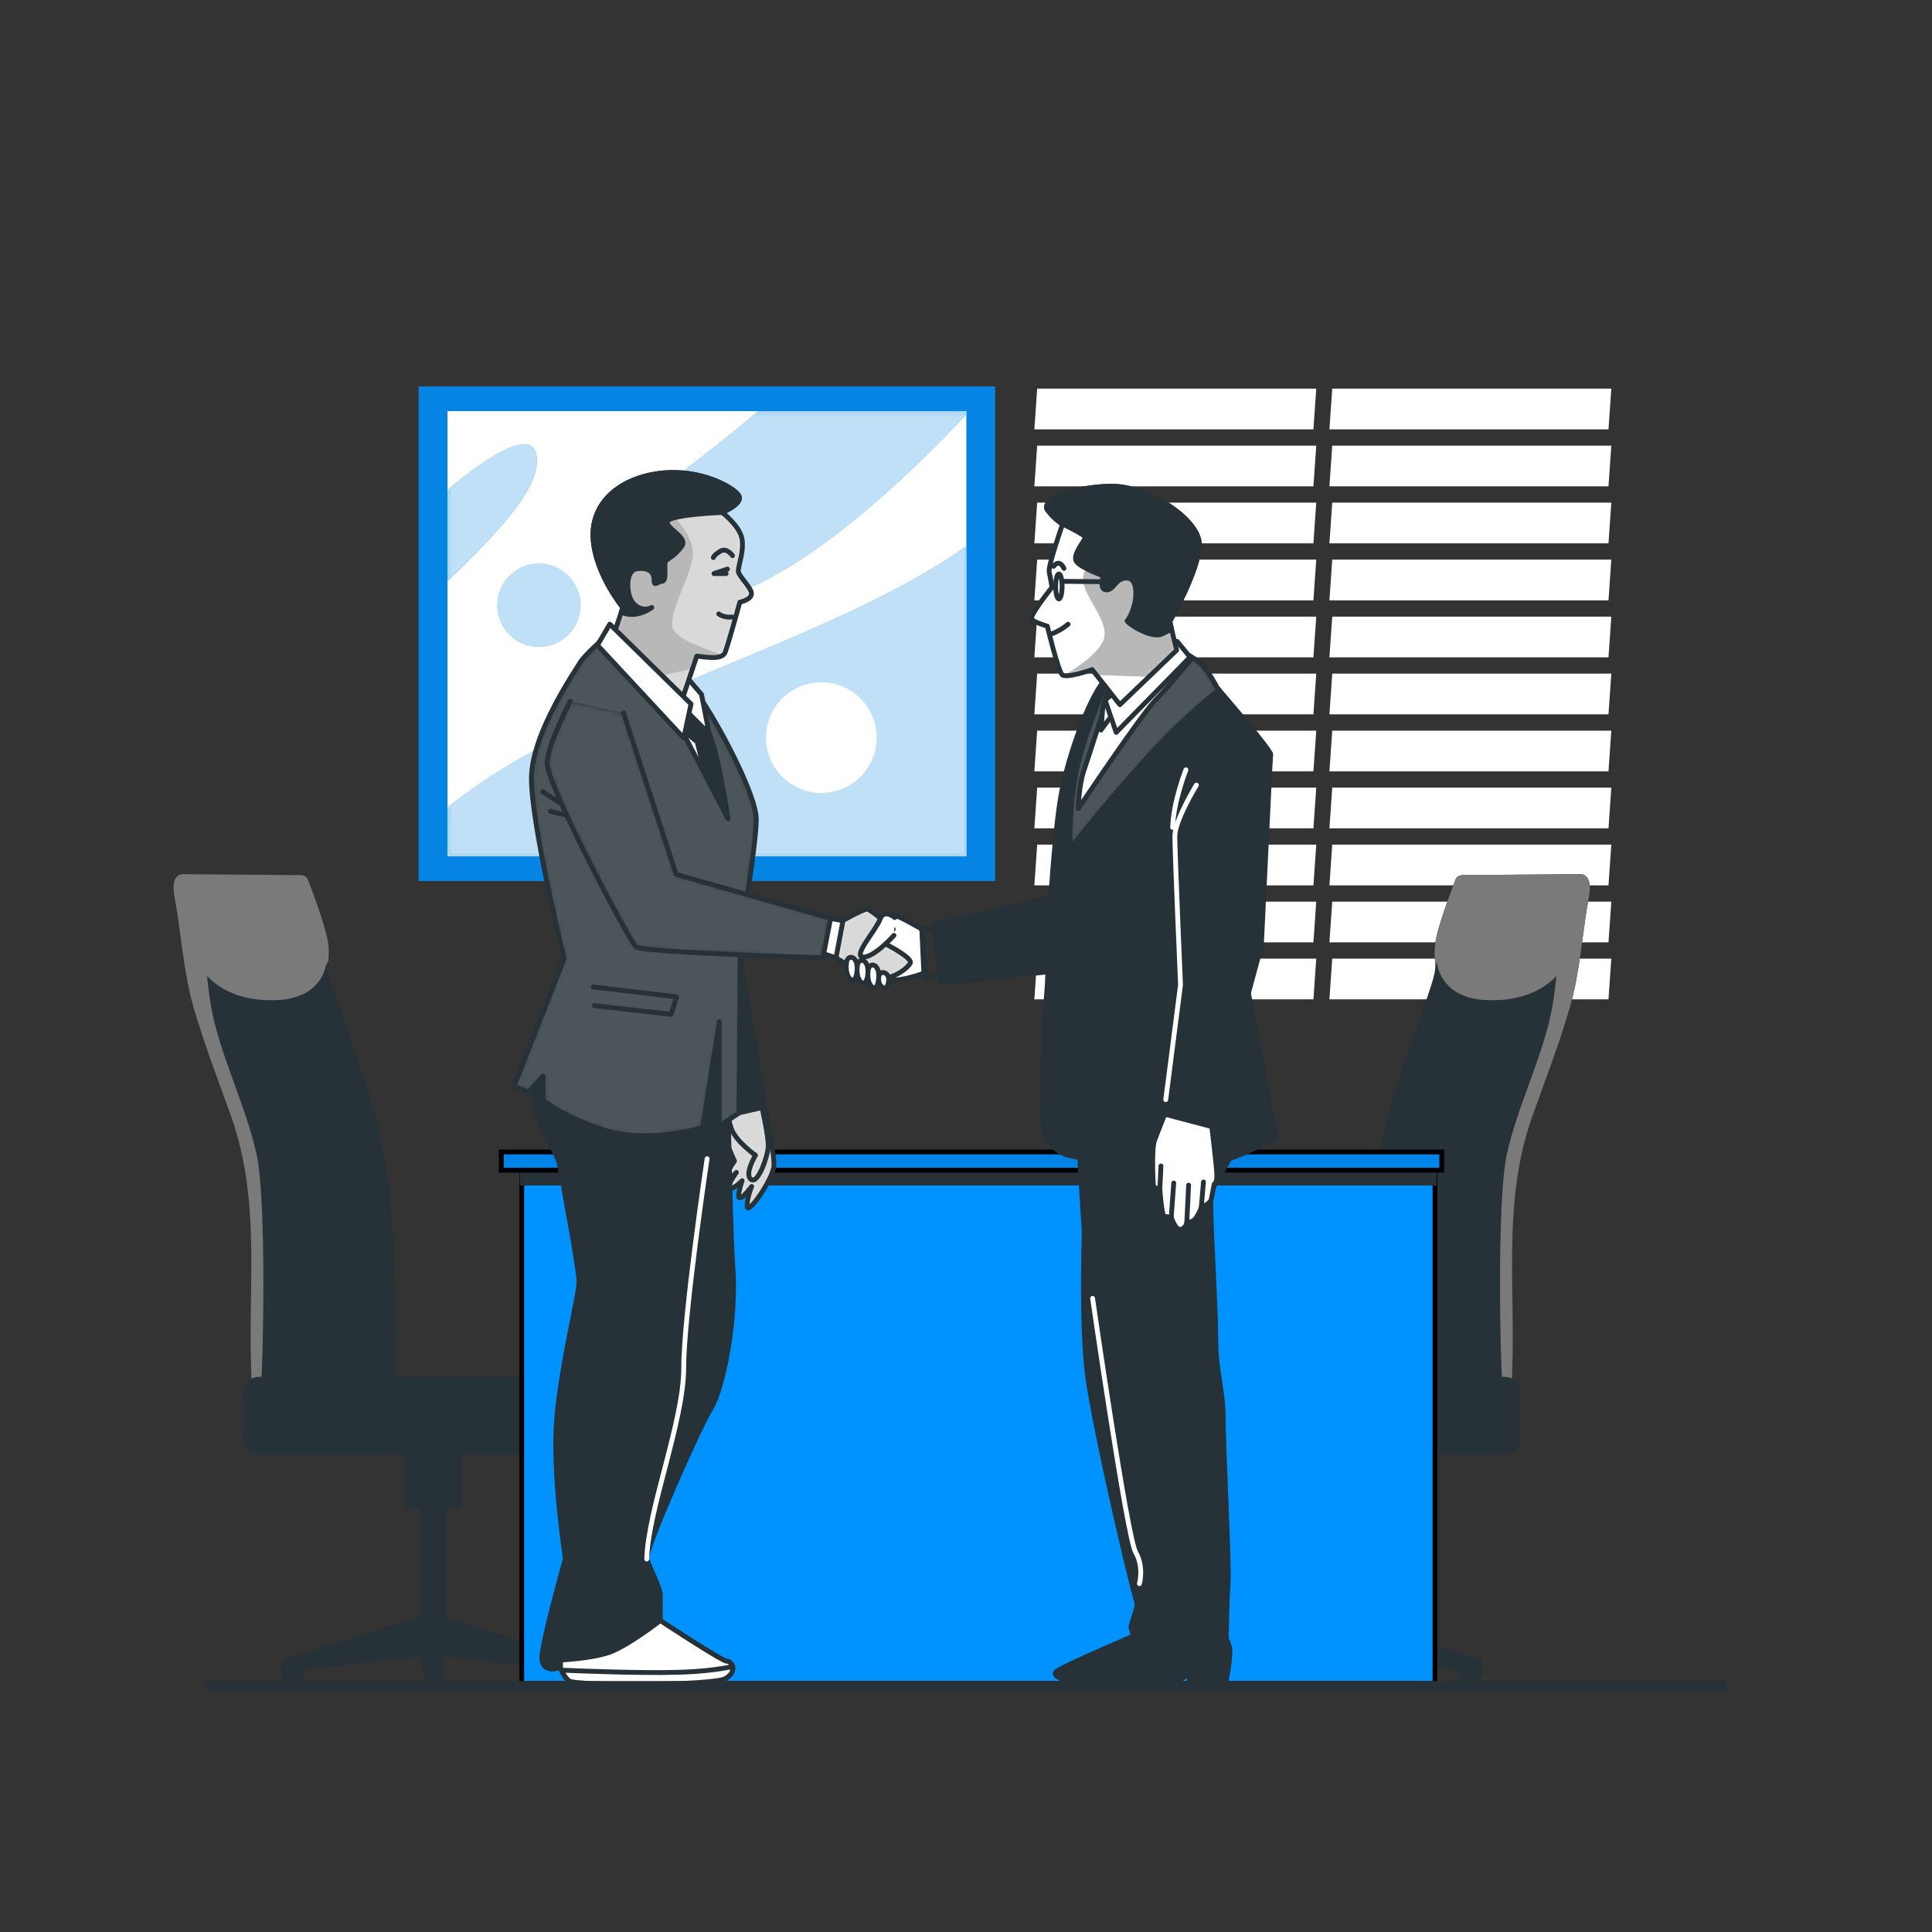<svg width="400" height="400" viewBox="0 0 400 400" fill="none" xmlns="http://www.w3.org/2000/svg">
<rect x="0" y="0" width="400" height="400" fill="#333333" stroke="none"/>
<path d="M271.93 88.891H214.152L214.737 80.461H272.515L271.93 88.891Z" fill="white"/>
<path d="M271.93 100.691H214.152L214.737 92.262H272.515L271.93 100.691Z" fill="white"/>
<path d="M271.93 112.494H214.152L214.737 104.064H272.515L271.93 112.494Z" fill="white"/>
<path d="M271.93 124.295H214.152L214.737 115.865H272.515L271.93 124.295Z" fill="white"/>
<path d="M271.93 136.098H214.152L214.737 127.668H272.515L271.93 136.098Z" fill="white"/>
<path d="M271.93 147.898H214.152L214.737 139.469H272.515L271.93 147.898Z" fill="white"/>
<path d="M271.93 159.701H214.152L214.737 151.271H272.515L271.93 159.701Z" fill="white"/>
<path d="M271.93 171.502H214.152L214.737 163.072H272.515L271.93 171.502Z" fill="white"/>
<path d="M271.93 183.303H214.152L214.737 174.873H272.515L271.93 183.303Z" fill="white"/>
<path d="M271.93 195.105H214.152L214.737 186.676H272.515L271.93 195.105Z" fill="white"/>
<path d="M271.93 206.906H214.152L214.737 198.477H272.515L271.93 206.906Z" fill="white"/>
<path d="M333.021 88.891H275.242L275.827 80.461H333.605L333.021 88.891Z" fill="white"/>
<path d="M333.021 100.691H275.242L275.827 92.262H333.605L333.021 100.691Z" fill="white"/>
<path d="M333.021 112.494H275.242L275.827 104.064H333.605L333.021 112.494Z" fill="white"/>
<path d="M333.021 124.295H275.242L275.827 115.865H333.605L333.021 124.295Z" fill="white"/>
<path d="M333.021 136.098H275.242L275.827 127.668H333.605L333.021 136.098Z" fill="white"/>
<path d="M333.021 147.898H275.242L275.827 139.469H333.605L333.021 147.898Z" fill="white"/>
<path d="M333.021 159.701H275.242L275.827 151.271H333.605L333.021 159.701Z" fill="white"/>
<path d="M333.021 171.502H275.242L275.827 163.072H333.605L333.021 171.502Z" fill="white"/>
<path d="M333.021 183.303H275.242L275.827 174.873H333.605L333.021 183.303Z" fill="white"/>
<path d="M333.021 195.105H275.242L275.827 186.676H333.605L333.021 195.105Z" fill="white"/>
<path d="M333.021 206.906H275.242L275.827 198.477H333.605L333.021 206.906Z" fill="white"/>
<path d="M206.044 79.998H86.672V182.413H206.044V79.998Z" fill="#0584E3"/>
<path d="M200.076 85.119H92.641V177.293H200.076V85.119Z" fill="white"/>
<mask id="mask0_3628_9173" style="mask-type:luminance" maskUnits="userSpaceOnUse" x="92" y="85" width="109" height="93">
<path d="M200.076 85.119H92.641V177.293H200.076V85.119Z" fill="white"/>
</mask>
<g mask="url(#mask0_3628_9173)">
<path d="M200.076 113.066C180.753 126.809 153.081 135.925 120.975 150.257C109.353 155.446 100.056 161.318 92.641 167.195V177.293H200.076V113.066Z" fill="#0584E3"/>
</g>
<mask id="mask1_3628_9173" style="mask-type:luminance" maskUnits="userSpaceOnUse" x="92" y="85" width="109" height="93">
<path d="M200.076 85.119H92.641V177.293H200.076V85.119Z" fill="white"/>
</mask>
<g mask="url(#mask1_3628_9173)">
<path d="M200.075 85.119H156.959C152.177 89.222 146.488 93.812 139.789 98.725C115.249 116.72 125.883 134.715 155.33 121.628C170.442 114.912 187.266 99.369 200.076 85.822L200.075 85.119Z" fill="#0584E3"/>
</g>
<mask id="mask2_3628_9173" style="mask-type:luminance" maskUnits="userSpaceOnUse" x="92" y="85" width="109" height="93">
<path d="M200.076 85.119H92.641V177.293H200.076V85.119Z" fill="white"/>
</mask>
<g mask="url(#mask2_3628_9173)">
<path d="M111.16 95.454C111.16 87.949 101.809 93.837 92.641 101.41V120.374C101.616 111.622 111.16 102.175 111.16 95.454Z" fill="#0584E3"/>
</g>
<mask id="mask3_3628_9173" style="mask-type:luminance" maskUnits="userSpaceOnUse" x="92" y="85" width="109" height="93">
<path d="M200.076 85.119H92.641V177.293H200.076V85.119Z" fill="white"/>
</mask>
<g mask="url(#mask3_3628_9173)">
<path d="M120.158 125.31C120.158 130.053 116.312 133.898 111.569 133.898C106.826 133.898 102.98 130.053 102.98 125.31C102.98 120.566 106.826 116.721 111.569 116.721C116.313 116.721 120.158 120.566 120.158 125.31Z" fill="#0584E3"/>
</g>
<mask id="mask4_3628_9173" style="mask-type:luminance" maskUnits="userSpaceOnUse" x="92" y="85" width="109" height="93">
<path d="M200.076 85.119H92.641V177.293H200.076V85.119Z" fill="white"/>
</mask>
<g mask="url(#mask4_3628_9173)">
<path opacity="0.75" d="M200.076 113.066C180.753 126.809 153.081 135.925 120.975 150.257C109.353 155.446 100.056 161.318 92.641 167.195V177.293H200.076V113.066Z" fill="white"/>
</g>
<mask id="mask5_3628_9173" style="mask-type:luminance" maskUnits="userSpaceOnUse" x="92" y="85" width="109" height="93">
<path d="M200.076 85.119H92.641V177.293H200.076V85.119Z" fill="white"/>
</mask>
<g mask="url(#mask5_3628_9173)">
<path opacity="0.75" d="M200.075 85.119H156.959C152.177 89.222 146.488 93.812 139.789 98.725C115.249 116.72 125.883 134.715 155.33 121.628C170.442 114.912 187.266 99.369 200.076 85.822L200.075 85.119Z" fill="white"/>
</g>
<mask id="mask6_3628_9173" style="mask-type:luminance" maskUnits="userSpaceOnUse" x="92" y="85" width="109" height="93">
<path d="M200.076 85.119H92.641V177.293H200.076V85.119Z" fill="white"/>
</mask>
<g mask="url(#mask6_3628_9173)">
<g opacity="0.75">
<path d="M111.16 95.454C111.16 87.949 101.809 93.837 92.641 101.41V120.374C101.616 111.622 111.16 102.175 111.16 95.454Z" fill="white"/>
</g>
</g>
<mask id="mask7_3628_9173" style="mask-type:luminance" maskUnits="userSpaceOnUse" x="92" y="85" width="109" height="93">
<path d="M200.076 85.119H92.641V177.293H200.076V85.119Z" fill="white"/>
</mask>
<g mask="url(#mask7_3628_9173)">
<path opacity="0.75" d="M120.158 125.31C120.158 130.053 116.312 133.898 111.569 133.898C106.826 133.898 102.98 130.053 102.98 125.31C102.98 120.566 106.826 116.721 111.569 116.721C116.313 116.721 120.158 120.566 120.158 125.31Z" fill="white"/>
</g>
<path d="M181.505 152.711C181.505 159.036 176.378 164.163 170.053 164.163C163.728 164.163 158.602 159.036 158.602 152.711C158.602 146.386 163.729 141.26 170.053 141.26C176.378 141.26 181.505 146.387 181.505 152.711Z" fill="white"/>
<path d="M326.826 180.988L303.279 181.182C303.279 181.182 301.722 180.988 301.333 182.155C301.333 182.155 297.247 192.469 297.051 196.166C296.857 199.864 297.83 199.28 296.273 204.145C294.716 209.01 290.24 220.491 287.71 229.833C284.31 242.387 283.423 255.712 283.208 268.67C283.174 270.75 281.931 288.642 285.167 288.642C287.854 288.642 312.628 291.926 312.927 287.15C314.116 268.114 310.679 249.513 317.291 230.999C319.859 223.81 322.803 216.215 324.982 208.694C327.169 201.141 327.542 193.355 328.967 185.658C329.939 180.404 326.826 180.988 326.826 180.988Z" fill="#263238"/>
<path d="M329.13 183.319C328.898 180.601 326.825 180.988 326.825 180.988L303.278 181.182C303.278 181.182 301.721 180.988 301.332 182.155C301.332 182.155 297.246 192.469 297.05 196.166C296.975 197.596 297.074 198.384 297.134 199.096L297.634 199.863C297.634 199.863 298.413 206.674 307.754 207.063C317.094 207.453 322.349 203.171 324.295 199.084C326.242 194.998 327.019 188.381 328.577 184.489C328.732 184.1 328.925 183.709 329.13 183.319Z" fill="#7A7A7A"/>
<path d="M323.674 190.92C322.095 196.605 323.042 198.184 321.463 207.976C319.883 217.767 314.199 228.82 311.987 238.928C309.777 249.034 310.724 284.724 311.04 286.303C311.16 286.904 311.189 287.872 311.178 288.84C312.238 288.444 312.88 287.896 312.927 287.152C314.116 268.116 310.679 249.515 317.291 231.001C319.859 223.812 322.803 216.217 324.982 208.696C327.169 201.143 327.541 193.357 328.967 185.66C329.564 182.431 328.62 181.41 327.803 181.1L327.779 181.131C327.779 181.131 325.253 185.236 323.674 190.92Z" fill="#7A7A7A"/>
<path d="M278.192 334.624L278.035 334.498V312.516H281.193V298.619H269.508V312.516H272.666V334.876L244.715 343.783V345.994C244.715 347.39 245.846 348.521 247.241 348.521C248.637 348.521 249.768 347.39 249.768 345.994V345.678L273.14 342.961V346.31C273.14 347.531 274.129 348.522 275.351 348.522C276.572 348.522 277.561 347.532 277.561 346.31V342.851L301.88 345.679V345.995C301.88 347.39 303.012 348.522 304.407 348.522C305.802 348.522 306.933 347.39 306.933 345.995V343.784L278.192 334.624Z" fill="#263238"/>
<path d="M311.518 301.179H242.102C240.335 301.179 238.902 299.746 238.902 297.979V288.261C238.902 286.493 240.335 285.061 242.102 285.061H311.518C313.285 285.061 314.718 286.493 314.718 288.261V297.979C314.718 299.746 313.286 301.179 311.518 301.179Z" fill="#263238"/>
<path d="M38.27 180.988L61.818 181.182C61.818 181.182 63.374 180.988 63.764 182.155C63.764 182.155 67.85 192.469 68.046 196.166C68.24 199.864 67.267 199.28 68.824 204.145C70.381 209.01 74.857 220.491 77.386 229.833C80.787 242.387 81.673 255.712 81.888 268.67C81.922 270.75 83.166 288.642 79.929 288.642C77.243 288.642 52.468 291.926 52.17 287.15C50.98 268.114 54.418 249.513 47.806 230.999C45.238 223.81 42.293 216.215 40.114 208.694C37.927 201.141 37.554 193.355 36.13 185.658C35.157 180.404 38.27 180.988 38.27 180.988Z" fill="#263238"/>
<path d="M35.965 183.319C36.197 180.601 38.27 180.988 38.27 180.988L61.818 181.182C61.818 181.182 63.374 180.988 63.764 182.155C63.764 182.155 67.85 192.469 68.046 196.166C68.121 197.596 68.022 198.384 67.962 199.096L67.462 199.863C67.462 199.863 66.683 206.674 57.342 207.063C48.002 207.453 42.747 203.171 40.801 199.084C38.854 194.998 38.077 188.381 36.519 184.489C36.363 184.1 36.17 183.709 35.965 183.319Z" fill="#7A7A7A"/>
<path d="M41.423 190.92C43.002 196.605 42.055 198.184 43.634 207.976C45.214 217.767 50.898 228.82 53.11 238.928C55.32 249.034 54.373 284.724 54.057 286.303C53.937 286.904 53.908 287.872 53.918 288.84C52.858 288.444 52.216 287.896 52.17 287.152C50.98 268.116 54.418 249.515 47.806 231.001C45.238 223.812 42.293 216.217 40.114 208.696C37.927 201.143 37.555 193.357 36.13 185.66C35.532 182.431 36.477 181.41 37.294 181.1L37.318 181.131C37.318 181.131 39.844 185.236 41.423 190.92Z" fill="#7A7A7A"/>
<path d="M86.905 334.624L87.062 334.498V312.516H83.904V298.619H95.59V312.516H92.431V334.876L120.382 343.783V345.994C120.382 347.39 119.251 348.521 117.856 348.521C116.461 348.521 115.33 347.39 115.33 345.994V345.678L91.958 342.961V346.31C91.958 347.531 90.968 348.522 89.746 348.522C88.526 348.522 87.536 347.532 87.536 346.31V342.851L63.217 345.679V345.995C63.217 347.39 62.086 348.522 60.691 348.522C59.295 348.522 58.164 347.39 58.164 345.995V343.784L86.905 334.624Z" fill="#263238"/>
<path d="M53.579 301.179H122.994C124.761 301.179 126.194 299.746 126.194 297.979V288.261C126.194 286.493 124.761 285.061 122.994 285.061H53.579C51.812 285.061 50.379 286.493 50.379 288.261V297.979C50.379 299.746 51.812 301.179 53.579 301.179Z" fill="#263238"/>
<path d="M108.02 240.293H297.096V348.539H108.02V240.293Z" fill="#0092FF" stroke="black"/>
<path d="M297.45 242.416H107.613V245.438H297.45V242.416Z" fill="#263238"/>
<path d="M103.789 238.502H298.508V242.278H103.789V238.502Z" fill="#0084E7" stroke="black"/>
<path d="M158.129 228.516C158.129 228.516 160.368 238.525 160.236 241.291C160.104 244.056 154.836 251.564 154.705 249.852C154.573 248.14 155.626 245.637 155.626 245.637C155.626 245.637 153.782 248.14 153.124 248.008C152.466 247.876 153.65 244.452 153.65 244.452C153.65 244.452 151.675 246.427 151.017 246.032C150.358 245.636 152.466 242.739 152.466 242.739C152.466 242.739 150.095 245.241 149.963 244.451C149.831 243.66 152.07 240.368 152.07 240.368C152.07 240.368 149.831 235.627 149.7 233.652C149.568 231.676 151.017 229.832 151.017 229.832L158.129 228.516Z" fill="white"/>
<mask id="mask8_3628_9173" style="mask-type:luminance" maskUnits="userSpaceOnUse" x="149" y="228" width="12" height="23">
<path d="M158.129 228.516C158.129 228.516 160.368 238.525 160.236 241.291C160.104 244.056 154.836 251.564 154.705 249.852C154.573 248.14 155.626 245.637 155.626 245.637C155.626 245.637 153.782 248.14 153.124 248.008C152.466 247.876 153.65 244.452 153.65 244.452C153.65 244.452 151.675 246.427 151.017 246.032C150.358 245.636 152.466 242.739 152.466 242.739C152.466 242.739 150.095 245.241 149.963 244.451C149.831 243.66 152.07 240.368 152.07 240.368C152.07 240.368 149.831 235.627 149.7 233.652C149.568 231.676 151.017 229.832 151.017 229.832L158.129 228.516Z" fill="white"/>
</mask>
<g mask="url(#mask8_3628_9173)">
<path d="M158.129 228.516C158.129 228.516 160.368 238.525 160.236 241.291C160.104 244.056 154.836 251.564 154.705 249.852C154.573 248.14 155.626 245.637 155.626 245.637C155.626 245.637 153.782 248.14 153.124 248.008C152.466 247.876 153.65 244.452 153.65 244.452C153.65 244.452 151.675 246.427 151.017 246.032C150.358 245.636 152.466 242.739 152.466 242.739C152.466 242.739 150.095 245.241 149.963 244.451C149.831 243.66 152.07 240.368 152.07 240.368C152.07 240.368 149.831 235.627 149.7 233.652C149.568 231.676 151.017 229.832 151.017 229.832L158.129 228.516Z" fill="#D9D9D9"/>
</g>
<path d="M158.129 228.516C158.129 228.516 160.368 238.525 160.236 241.291C160.104 244.056 154.836 251.564 154.705 249.852C154.573 248.14 155.626 245.637 155.626 245.637C155.626 245.637 153.782 248.14 153.124 248.008C152.466 247.876 153.65 244.452 153.65 244.452C153.65 244.452 151.675 246.427 151.017 246.032C150.358 245.636 152.466 242.739 152.466 242.739C152.466 242.739 150.095 245.241 149.963 244.451C149.831 243.66 152.07 240.368 152.07 240.368C152.07 240.368 149.831 235.627 149.7 233.652C149.568 231.676 151.017 229.832 151.017 229.832L158.129 228.516Z" stroke="#263238" stroke-miterlimit="10" stroke-linecap="round" stroke-linejoin="round"/>
<path d="M157.604 228.516C157.604 228.516 159.184 235.496 159.052 237.471C158.92 239.446 156.945 245.241 155.496 244.188C154.048 243.134 156.418 239.183 156.418 239.183C156.418 239.183 152.348 236.33 151.413 233.652C150.479 230.973 151.018 229.832 151.018 229.832L157.604 228.516Z" fill="white"/>
<mask id="mask9_3628_9173" style="mask-type:luminance" maskUnits="userSpaceOnUse" x="150" y="228" width="10" height="17">
<path d="M157.604 228.516C157.604 228.516 159.184 235.496 159.052 237.471C158.92 239.446 156.945 245.241 155.496 244.188C154.048 243.134 156.418 239.183 156.418 239.183C156.418 239.183 152.348 236.33 151.413 233.652C150.479 230.973 151.018 229.832 151.018 229.832L157.604 228.516Z" fill="white"/>
</mask>
<g mask="url(#mask9_3628_9173)">
<path d="M157.604 228.516C157.604 228.516 159.184 235.496 159.052 237.471C158.92 239.446 156.945 245.241 155.496 244.188C154.048 243.134 156.418 239.183 156.418 239.183C156.418 239.183 152.348 236.33 151.413 233.652C150.479 230.973 151.018 229.832 151.018 229.832L157.604 228.516Z" fill="#D9D9D9"/>
</g>
<path d="M157.604 228.516C157.604 228.516 159.184 235.496 159.052 237.471C158.92 239.446 156.945 245.241 155.496 244.188C154.048 243.134 156.418 239.183 156.418 239.183C156.418 239.183 152.348 236.33 151.413 233.652C150.479 230.973 151.018 229.832 151.018 229.832L157.604 228.516Z" stroke="#263238" stroke-miterlimit="10" stroke-linecap="round" stroke-linejoin="round"/>
<path d="M152.774 195.781L158.384 229.187L150.479 230.972L142.574 205.216L152.774 195.781Z" fill="#263238" stroke="#263238" stroke-miterlimit="10" stroke-linecap="round" stroke-linejoin="round"/>
<path d="M150.477 212.102C150.477 212.102 150.988 251.883 151.753 262.592C152.517 273.303 149.713 287.583 147.162 291.663C144.612 295.743 133.392 321.243 133.902 322.773C134.413 324.304 136.707 328.893 136.707 330.168C136.707 331.444 136.707 335.524 136.707 335.524C136.707 335.524 149.457 343.939 150.477 343.939C151.497 343.939 152.773 345.979 150.222 347.508C147.672 349.039 119.112 349.039 117.837 348.019C116.561 346.999 116.052 345.214 116.052 345.214C116.052 345.214 111.972 346.744 112.227 342.919C112.482 339.094 117.072 322.773 117.072 322.773C117.072 322.773 114.267 304.923 115.287 293.448C116.307 281.972 119.877 268.202 119.877 265.397C119.877 262.592 116.307 243.977 115.797 240.917C115.288 237.857 107.893 229.187 111.207 222.302C114.522 215.417 117.072 204.452 118.092 203.687C119.112 202.922 132.882 202.412 138.492 203.687C144.102 204.961 150.222 204.961 150.477 212.102Z" fill="#263238" stroke="#263238" stroke-miterlimit="10" stroke-linecap="round" stroke-linejoin="round"/>
<path d="M125.196 131.927C125.196 131.927 120.842 135.831 120.091 137.183C119.34 138.534 110.179 151.599 110.03 160.909C109.879 170.22 116.787 198.451 116.787 198.451L106.426 224.906L109.429 226.108L112.432 222.804V227.759C112.432 227.759 115.886 230.913 124.896 233.916C133.906 236.919 145.469 233.465 145.469 233.465L148.923 211.516V233.165L152.977 230.462L153.277 194.397C153.277 194.397 156.581 175.025 156.581 169.619C156.581 164.213 147.421 147.244 143.367 142.289C139.312 137.333 132.555 133.279 130.603 131.777C128.651 130.276 125.196 131.927 125.196 131.927Z" fill="#263238"/>
<mask id="mask10_3628_9173" style="mask-type:luminance" maskUnits="userSpaceOnUse" x="106" y="131" width="51" height="105">
<path d="M125.196 131.927C125.196 131.927 120.842 135.831 120.091 137.183C119.34 138.534 110.179 151.599 110.03 160.909C109.879 170.22 116.787 198.451 116.787 198.451L106.426 224.906L109.429 226.108L112.432 222.804V227.759C112.432 227.759 115.886 230.913 124.896 233.916C133.906 236.919 145.469 233.465 145.469 233.465L148.923 211.516V233.165L152.977 230.462L153.277 194.397C153.277 194.397 156.581 175.025 156.581 169.619C156.581 164.213 147.421 147.244 143.367 142.289C139.312 137.333 132.555 133.279 130.603 131.777C128.651 130.276 125.196 131.927 125.196 131.927Z" fill="white"/>
</mask>
<g mask="url(#mask10_3628_9173)">
<path opacity="0.17" d="M125.196 131.927C125.196 131.927 120.842 135.831 120.091 137.183C119.34 138.534 110.179 151.599 110.03 160.909C109.879 170.22 116.787 198.451 116.787 198.451L106.426 224.906L109.429 226.108L112.432 222.804V227.759C112.432 227.759 115.886 230.913 124.896 233.916C133.906 236.919 145.469 233.465 145.469 233.465L148.923 211.516V233.165L152.977 230.462L153.277 194.397C153.277 194.397 156.581 175.025 156.581 169.619C156.581 164.213 147.421 147.244 143.367 142.289C139.312 137.333 132.555 133.279 130.603 131.777C128.651 130.276 125.196 131.927 125.196 131.927Z" fill="white"/>
<path d="M112.371 163.904C112.371 163.904 117.823 167.766 121.457 169.129" stroke="#263238" stroke-miterlimit="10" stroke-linecap="round" stroke-linejoin="round"/>
<path d="M113.961 167.992C113.961 167.992 120.095 169.583 123.275 169.583" stroke="#263238" stroke-miterlimit="10" stroke-linecap="round" stroke-linejoin="round"/>
<path d="M122.82 204.338L140.084 206.383L138.948 210.017L123.048 208.2" stroke="#263238" stroke-miterlimit="10" stroke-linecap="round" stroke-linejoin="round"/>
</g>
<path d="M125.196 131.927C125.196 131.927 120.842 135.831 120.091 137.183C119.34 138.534 110.179 151.599 110.03 160.909C109.879 170.22 116.787 198.451 116.787 198.451L106.426 224.906L109.429 226.108L112.432 222.804V227.759C112.432 227.759 115.886 230.913 124.896 233.916C133.906 236.919 145.469 233.465 145.469 233.465L148.923 211.516V233.165L152.977 230.462L153.277 194.397C153.277 194.397 156.581 175.025 156.581 169.619C156.581 164.213 147.421 147.244 143.367 142.289C139.312 137.333 132.555 133.279 130.603 131.777C128.651 130.276 125.196 131.927 125.196 131.927Z" stroke="#263238" stroke-miterlimit="10" stroke-linecap="round" stroke-linejoin="round"/>
<path d="M124.297 132.828L140.966 150.848L150.726 169.469C150.726 169.469 148.624 155.654 146.822 151.899C145.021 148.145 136.911 138.685 136.01 136.583C135.109 134.479 124.297 132.828 124.297 132.828Z" fill="white" stroke="#263238" stroke-miterlimit="10" stroke-linecap="round" stroke-linejoin="round"/>
<path d="M146.109 160.664L150.724 169.468C150.724 169.468 149.29 160.054 147.777 154.657L146.82 151.899C146.098 150.395 144.362 147.975 142.485 145.48L139.871 144.957L140.963 150.847L144.345 153.606L146.109 160.664Z" fill="#263238" stroke="#263238" stroke-miterlimit="10" stroke-linecap="round" stroke-linejoin="round"/>
<path d="M141.66 139.59L142.523 140.597L145.239 143.765L146.82 151.899L139.871 144.958C139.871 144.958 140.765 140.783 141.66 139.59Z" fill="white" stroke="#263238" stroke-miterlimit="10" stroke-linecap="round" stroke-linejoin="round"/>
<path d="M149.523 106.1C149.523 106.1 153.177 108.901 153.627 111.604C154.078 114.307 152.727 117.31 152.876 118.362C153.027 119.413 155.729 121.815 155.579 123.017C155.429 124.218 153.177 124.669 153.177 124.669C153.177 124.669 150.725 133.581 150.124 135.082C149.523 136.584 146.52 136.134 144.267 135.834L140.213 147.847L126.848 132.08L128.951 125.773C128.951 125.773 123.244 118.866 122.794 111.507C122.343 104.149 128.2 99.043 136.609 97.992C145.019 96.941 152.076 100.995 152.977 102.647C153.879 104.298 149.523 106.1 149.523 106.1Z" fill="white"/>
<mask id="mask11_3628_9173" style="mask-type:luminance" maskUnits="userSpaceOnUse" x="122" y="97" width="34" height="51">
<path d="M149.523 106.1C149.523 106.1 153.177 108.901 153.627 111.604C154.078 114.307 152.727 117.31 152.876 118.362C153.027 119.413 155.729 121.815 155.579 123.017C155.429 124.218 153.177 124.669 153.177 124.669C153.177 124.669 150.725 133.581 150.124 135.082C149.523 136.584 146.52 136.134 144.267 135.834L140.213 147.847L126.848 132.08L128.951 125.773C128.951 125.773 123.244 118.866 122.794 111.507C122.343 104.149 128.2 99.043 136.609 97.992C145.019 96.941 152.076 100.995 152.977 102.647C153.879 104.298 149.523 106.1 149.523 106.1Z" fill="white"/>
</mask>
<g mask="url(#mask11_3628_9173)">
<path d="M149.523 106.1C149.523 106.1 153.177 108.901 153.627 111.604C154.078 114.307 152.727 117.31 152.876 118.362C153.027 119.413 155.729 121.815 155.579 123.017C155.429 124.218 153.177 124.669 153.177 124.669C153.177 124.669 150.725 133.581 150.124 135.082C149.523 136.584 146.52 136.134 144.267 135.834L140.213 147.847L126.848 132.08L128.951 125.773C128.951 125.773 123.244 118.866 122.794 111.507C122.343 104.149 128.2 99.043 136.609 97.992C145.019 96.941 152.076 100.995 152.977 102.647C153.879 104.298 149.523 106.1 149.523 106.1Z" fill="#D9D9D9"/>
</g>
<mask id="mask12_3628_9173" style="mask-type:luminance" maskUnits="userSpaceOnUse" x="122" y="97" width="34" height="51">
<path d="M149.523 106.1C149.523 106.1 153.177 108.901 153.627 111.604C154.078 114.307 152.727 117.31 152.876 118.362C153.027 119.413 155.729 121.815 155.579 123.017C155.429 124.218 153.177 124.669 153.177 124.669C153.177 124.669 150.725 133.581 150.124 135.082C149.523 136.584 146.52 136.134 144.267 135.834L140.213 147.847L126.848 132.08L128.951 125.773C128.951 125.773 123.244 118.866 122.794 111.507C122.343 104.149 128.2 99.043 136.609 97.992C145.019 96.941 152.076 100.995 152.977 102.647C153.879 104.298 149.523 106.1 149.523 106.1Z" fill="white"/>
</mask>
<g mask="url(#mask12_3628_9173)">
<path d="M133.947 140.453C136.203 139.996 139.982 139.214 143.388 138.44L144.267 135.833C146.146 136.084 148.541 136.434 149.635 135.675C147.07 134.622 140.735 132.768 139.439 130.392C137.828 127.44 143.465 118.85 143.465 114.556C143.465 110.261 138.097 105.43 138.097 105.43C135.508 102.97 130.797 102.26 126.612 102.184C124.011 104.532 122.562 107.717 122.794 111.507C123.244 118.865 128.951 125.772 128.951 125.772L126.848 132.08L133.947 140.453Z" fill="#B8B8B8"/>
</g>
<path d="M149.523 106.1C149.523 106.1 153.177 108.901 153.627 111.604C154.078 114.307 152.727 117.31 152.876 118.362C153.027 119.413 155.729 121.815 155.579 123.017C155.429 124.218 153.177 124.669 153.177 124.669C153.177 124.669 150.725 133.581 150.124 135.082C149.523 136.584 146.52 136.134 144.267 135.834L140.213 147.847L126.848 132.08L128.951 125.773C128.951 125.773 123.244 118.866 122.794 111.507C122.343 104.149 128.2 99.043 136.609 97.992C145.019 96.941 152.076 100.995 152.977 102.647C153.879 104.298 149.523 106.1 149.523 106.1Z" stroke="#263238" stroke-miterlimit="10" stroke-linecap="round" stroke-linejoin="round"/>
<path d="M149.523 106.099C149.523 106.099 153.879 104.296 152.977 102.645C152.076 100.993 145.019 96.939 136.609 97.99C128.199 99.041 122.343 104.147 122.794 111.505C123.244 118.864 128.951 125.771 128.951 125.771L128.631 126.73C131.745 128.246 134.958 125.771 134.958 125.771C134.958 125.771 133.156 126.822 131.354 125.17C129.552 123.518 129.402 118.262 131.655 117.812C133.907 117.361 135.409 118.262 135.409 119.914C135.409 121.566 135.859 120.515 137.061 120.364C138.263 120.214 137.211 116.61 137.962 116.01C138.713 115.409 139.764 114.959 141.115 113.156C142.467 111.355 138.563 109.853 138.112 108.201C137.66 106.549 149.523 106.099 149.523 106.099Z" fill="#263238" stroke="#263238" stroke-miterlimit="10" stroke-linecap="round" stroke-linejoin="round"/>
<path d="M150.604 117.824L147.82 118.752H150.34" stroke="#263238" stroke-miterlimit="10" stroke-linecap="round" stroke-linejoin="round"/>
<path d="M151.665 115.04C151.665 115.04 150.471 113.316 149.146 114.112C147.82 114.907 147.688 115.438 147.688 115.438" stroke="#263238" stroke-miterlimit="10" stroke-linecap="round" stroke-linejoin="round"/>
<path d="M148.809 127.104C148.809 127.104 149.878 127.96 151.589 127.745" stroke="#263238" stroke-miterlimit="10" stroke-linecap="round" stroke-linejoin="round"/>
<path d="M126.249 129.225L143.067 145.743L141.566 152.801L123.695 133.579L126.249 129.225Z" fill="white" stroke="#263238" stroke-miterlimit="10" stroke-linecap="round" stroke-linejoin="round"/>
<path d="M190.846 192.383C190.846 192.383 184.927 188.863 183.967 189.183C183.007 189.503 173.728 196.222 174.368 197.822C175.008 199.422 179.967 201.502 182.847 202.621C185.727 203.741 191.646 201.341 191.646 201.341L190.846 192.383Z" fill="white" stroke="#263238" stroke-miterlimit="10" stroke-linecap="round" stroke-linejoin="round"/>
<path d="M173.571 191.103C173.571 191.103 178.69 188.223 179.49 188.223C180.29 188.223 184.929 192.382 184.929 192.382L183.009 195.262C183.009 195.262 189.088 198.302 188.448 199.422C187.808 200.542 185.408 202.302 182.849 202.622C180.289 202.942 173.09 198.302 173.09 198.302L173.571 191.103Z" fill="white"/>
<mask id="mask13_3628_9173" style="mask-type:luminance" maskUnits="userSpaceOnUse" x="173" y="188" width="16" height="15">
<path d="M173.571 191.103C173.571 191.103 178.69 188.223 179.49 188.223C180.29 188.223 184.929 192.382 184.929 192.382L183.009 195.262C183.009 195.262 189.088 198.302 188.448 199.422C187.808 200.542 185.408 202.302 182.849 202.622C180.289 202.942 173.09 198.302 173.09 198.302L173.571 191.103Z" fill="white"/>
</mask>
<g mask="url(#mask13_3628_9173)">
<path d="M173.571 191.103C173.571 191.103 178.69 188.223 179.49 188.223C180.29 188.223 184.929 192.382 184.929 192.382L183.009 195.262C183.009 195.262 189.088 198.302 188.448 199.422C187.808 200.542 185.408 202.302 182.849 202.622C180.289 202.942 173.09 198.302 173.09 198.302L173.571 191.103Z" fill="#D9D9D9"/>
</g>
<path d="M173.571 191.103C173.571 191.103 178.69 188.223 179.49 188.223C180.29 188.223 184.929 192.382 184.929 192.382L183.009 195.262C183.009 195.262 189.088 198.302 188.448 199.422C187.808 200.542 185.408 202.302 182.849 202.622C180.289 202.942 173.09 198.302 173.09 198.302L173.571 191.103Z" stroke="#263238" stroke-miterlimit="10" stroke-linecap="round" stroke-linejoin="round"/>
<path d="M170.05 189.824L174.529 190.624L173.089 198.303L169.25 197.023L170.05 189.824Z" fill="white" stroke="#263238" stroke-miterlimit="10" stroke-linecap="round" stroke-linejoin="round"/>
<path d="M118.055 145.188C118.055 145.188 113.736 153.507 113.256 157.666C112.776 161.825 130.374 194.942 131.654 196.062C132.934 197.182 170.37 198.302 170.37 198.302L171.97 190.143L139.973 181.023L129.094 147.587" fill="#263238"/>
<mask id="mask14_3628_9173" style="mask-type:luminance" maskUnits="userSpaceOnUse" x="113" y="145" width="59" height="54">
<path d="M118.055 145.188C118.055 145.188 113.736 153.507 113.256 157.666C112.776 161.825 130.374 194.942 131.654 196.062C132.934 197.182 170.37 198.302 170.37 198.302L171.97 190.143L139.973 181.023L129.094 147.587" fill="white"/>
</mask>
<g mask="url(#mask14_3628_9173)">
<path opacity="0.17" d="M118.055 145.188C118.055 145.188 113.736 153.507 113.256 157.666C112.776 161.825 130.374 194.942 131.654 196.062C132.934 197.182 170.37 198.302 170.37 198.302L171.97 190.143L139.973 181.023L129.094 147.587" fill="white"/>
</g>
<path d="M118.055 145.188C118.055 145.188 113.736 153.507 113.256 157.666C112.776 161.825 130.374 194.942 131.654 196.062C132.934 197.182 170.37 198.302 170.37 198.302L171.97 190.143L139.973 181.023L129.094 147.587" stroke="#263238" stroke-miterlimit="10" stroke-linecap="round" stroke-linejoin="round"/>
<path d="M185.249 189.983C185.249 189.983 183.009 188.063 182.209 190.303C181.409 192.543 176.45 197.982 178.689 198.142C180.929 198.302 185.088 193.663 185.088 193.663" fill="white"/>
<path d="M185.249 189.983C185.249 189.983 183.009 188.063 182.209 190.303C181.409 192.543 176.45 197.982 178.689 198.142C180.929 198.302 185.088 193.663 185.088 193.663" stroke="#263238" stroke-miterlimit="10" stroke-linecap="round" stroke-linejoin="round"/>
<path d="M175.328 198.943C175.328 198.943 174.749 201.644 176.128 202.782C177.091 203.578 177.642 201.34 177.408 199.742C177.165 198.09 175.808 197.663 175.328 198.943Z" fill="white" stroke="#263238" stroke-miterlimit="10" stroke-linecap="round" stroke-linejoin="round"/>
<path d="M177.57 199.583C177.57 199.583 176.991 202.284 178.37 203.423C179.333 204.219 179.884 201.981 179.65 200.383C179.408 198.731 178.05 198.303 177.57 199.583Z" fill="white" stroke="#263238" stroke-miterlimit="10" stroke-linecap="round" stroke-linejoin="round"/>
<path d="M179.808 200.542C179.808 200.542 179.229 203.243 180.608 204.382C181.571 205.178 182.123 202.94 181.888 201.342C181.646 199.69 180.288 199.262 179.808 200.542Z" fill="white" stroke="#263238" stroke-miterlimit="10" stroke-linecap="round" stroke-linejoin="round"/>
<path d="M182.025 201.846C182.025 201.846 181.493 203.667 182.76 204.435C183.646 204.972 184.152 203.463 183.937 202.385C183.714 201.271 182.466 200.983 182.025 201.846Z" fill="white" stroke="#263238" stroke-miterlimit="10" stroke-linecap="round" stroke-linejoin="round"/>
<path d="M190.848 192.383L191.328 202.621L194.847 201.661L194.047 192.223L190.848 192.383Z" stroke="#263238" stroke-miterlimit="10" stroke-linecap="round" stroke-linejoin="round"/>
<path d="M193.246 191.424L194.846 203.583L221.564 200.704L222.204 184.865L193.246 191.424Z" fill="#263238" stroke="#263238" stroke-miterlimit="10" stroke-linecap="round" stroke-linejoin="round"/>
<path d="M146.398 239.898C146.398 239.898 141.553 272.284 141.553 283.249C141.553 294.214 134.158 312.574 133.902 322.774" stroke="white" stroke-miterlimit="10" stroke-linecap="round" stroke-linejoin="round"/>
<path d="M117.839 348.019C119.115 349.039 147.675 349.039 150.225 347.508C152.775 345.978 151.5 343.939 150.48 343.939C149.46 343.939 136.71 335.523 136.71 335.523C136.71 335.523 129.825 340.879 125.999 342.154C122.175 343.429 116.055 343.683 116.055 343.683V345.214C116.055 345.214 116.564 346.999 117.839 348.019Z" fill="white" stroke="#263238" stroke-miterlimit="10" stroke-linecap="round" stroke-linejoin="round"/>
<path d="M150.224 347.509C151.569 346.702 151.845 345.756 151.661 345.039C148.816 345.652 145.034 346.105 140.279 346.233C132.575 346.441 120.456 345.97 116.266 345.79C116.522 346.401 117.022 347.365 117.839 348.019C119.114 349.039 147.674 349.039 150.224 347.509Z" fill="white" stroke="#263238" stroke-miterlimit="10" stroke-linecap="round" stroke-linejoin="round"/>
<path d="M115.314 345.414L116.055 343.684L117.075 322.773C117.075 322.773 112.485 339.093 112.23 342.919C112.044 345.703 114.15 345.649 115.314 345.414Z" fill="#263238" stroke="#263238" stroke-miterlimit="10" stroke-linecap="round" stroke-linejoin="round"/>
<path d="M225.45 233.523C225.45 233.523 222.9 271.519 225.45 286.819C228 302.119 234.375 328.639 235.395 331.954C236.415 335.268 236.16 338.074 236.16 338.074L250.44 340.114C250.44 340.114 246.104 289.879 246.104 284.013C246.104 278.148 250.949 234.287 250.949 234.287L225.45 233.523Z" fill="#263238" stroke="#263238" stroke-miterlimit="10" stroke-linecap="round" stroke-linejoin="round"/>
<path d="M236.159 338.074C236.159 338.074 220.604 344.705 218.819 345.979C217.034 347.254 222.644 349.039 229.53 349.039C236.414 349.039 243.3 348.274 243.3 348.274L246.105 346.744L246.36 348.529H253.755C253.755 348.529 255.03 342.409 254.52 340.878C254.01 339.348 253.245 337.818 253.245 337.818L236.159 338.074Z" fill="#263238" stroke="#263238" stroke-miterlimit="10" stroke-linecap="round" stroke-linejoin="round"/>
<path d="M223.156 230.462C223.156 230.462 224.431 266.928 227.491 279.933C230.551 292.938 235.907 324.558 235.907 327.874C235.907 331.189 235.142 333.484 235.142 333.484L234.122 336.799C234.377 338.074 234.887 339.094 234.887 339.094C234.887 339.094 241.517 340.625 245.851 340.625C250.186 340.625 253.872 339.421 253.872 339.421C253.872 339.421 254.011 331.445 254.267 327.62C254.522 323.795 253.247 299.314 253.247 293.45C253.247 287.585 251.717 284.27 251.717 277.13C251.717 269.99 250.442 250.864 250.697 247.804C250.952 244.744 254.522 241.429 255.287 237.604C256.052 233.779 256.818 229.699 256.818 229.699L223.156 230.462Z" fill="#263238" stroke="#263238" stroke-miterlimit="10" stroke-linecap="round" stroke-linejoin="round"/>
<path d="M226.211 268.811C226.211 268.811 233.338 318.258 235.121 321.376C236.902 324.495 235.905 327.874 235.905 327.874" stroke="white" stroke-miterlimit="10" stroke-linecap="round" stroke-linejoin="round"/>
<path d="M217.035 201.648C217.035 201.648 216.079 211.401 216.079 218.861C216.079 223.018 216.039 228.423 216.004 232.393C215.975 235.724 218.303 238.609 221.566 239.28C223.257 239.627 225.083 239.898 226.662 239.898L220.669 202.795C220.669 202.795 217.991 198.205 217.035 201.648Z" fill="#263238" stroke="#263238" stroke-miterlimit="10" stroke-linecap="round" stroke-linejoin="round"/>
<path d="M245.338 135.218C245.338 135.218 248.015 136.62 249.29 138.151C250.566 139.68 251.968 142.358 251.968 142.358C251.968 142.358 262.806 154.853 263.061 156.128C263.316 157.404 256.941 197.566 256.941 197.566L264.209 235.561C264.209 235.561 252.478 242.064 243.554 242.446C237.268 242.716 227.821 240.708 222.782 239.497C220.71 238.999 219.191 237.245 218.994 235.122C218.501 229.784 217.574 219.156 217.033 209.04C216.405 197.317 218.18 174.104 219.455 165.944C220.73 157.784 224.682 146.692 227.742 142.102C230.802 137.513 239.218 132.796 245.338 135.218Z" fill="#263238" stroke="#263238" stroke-miterlimit="10" stroke-linecap="round" stroke-linejoin="round"/>
<path d="M251.968 142.36C251.968 142.36 250.566 139.682 249.291 138.153C248.015 136.622 245.338 135.22 245.338 135.22C240.254 133.207 233.596 136.125 229.73 139.801C229.225 140.939 225.191 150.137 223.279 157.66C221.239 165.693 221.495 175.765 221.495 175.765C221.495 175.765 228.252 167.095 237.432 156.894C243.538 150.11 249.245 145.304 252.385 142.843C252.122 142.537 251.968 142.36 251.968 142.36Z" fill="#263238"/>
<mask id="mask15_3628_9173" style="mask-type:luminance" maskUnits="userSpaceOnUse" x="221" y="134" width="32" height="42">
<path d="M251.968 142.36C251.968 142.36 250.566 139.682 249.291 138.153C248.015 136.622 245.338 135.22 245.338 135.22C240.254 133.207 233.596 136.125 229.73 139.801C229.225 140.939 225.191 150.137 223.279 157.66C221.239 165.693 221.495 175.765 221.495 175.765C221.495 175.765 228.252 167.095 237.432 156.894C243.538 150.11 249.245 145.304 252.385 142.843C252.122 142.537 251.968 142.36 251.968 142.36Z" fill="white"/>
</mask>
<g mask="url(#mask15_3628_9173)">
<path opacity="0.17" d="M251.968 142.36C251.968 142.36 250.566 139.682 249.291 138.153C248.015 136.622 245.338 135.22 245.338 135.22C240.254 133.207 233.596 136.125 229.73 139.801C229.225 140.939 225.191 150.137 223.279 157.66C221.239 165.693 221.495 175.765 221.495 175.765C221.495 175.765 228.252 167.095 237.432 156.894C243.538 150.11 249.245 145.304 252.385 142.843C252.122 142.537 251.968 142.36 251.968 142.36Z" fill="white"/>
</g>
<path d="M251.968 142.36C251.968 142.36 250.566 139.682 249.291 138.153C248.015 136.622 245.338 135.22 245.338 135.22C240.254 133.207 233.596 136.125 229.73 139.801C229.225 140.939 225.191 150.137 223.279 157.66C221.239 165.693 221.495 175.765 221.495 175.765C221.495 175.765 228.252 167.095 237.432 156.894C243.538 150.11 249.245 145.304 252.385 142.843C252.122 142.537 251.968 142.36 251.968 142.36Z" stroke="#263238" stroke-miterlimit="10" stroke-linecap="round" stroke-linejoin="round"/>
<path d="M228.892 145.707C228.892 145.707 225.449 156.512 224.397 159.572C223.345 162.632 223.25 167.414 223.25 167.414C223.25 167.414 236.16 148.097 239.315 144.846C242.471 141.595 246.583 136.527 246.583 136.527L243.81 135.762L228.892 145.707Z" fill="white" stroke="#263238" stroke-miterlimit="10" stroke-linecap="round" stroke-linejoin="round"/>
<path d="M229.846 141.785C229.846 141.785 228.316 146.28 228.316 146.567C228.316 146.854 227.934 151.157 227.934 151.157L233.384 143.794L229.846 141.785Z" fill="white" stroke="#263238" stroke-miterlimit="10" stroke-linecap="round" stroke-linejoin="round"/>
<path d="M243.714 132.797L228.797 144.942L231.092 151.635L246.392 136.048L243.714 132.797Z" fill="white" stroke="#263238" stroke-miterlimit="10" stroke-linecap="round" stroke-linejoin="round"/>
<path d="M241.786 229.119C241.786 229.119 239.662 234.39 239.033 236.121C238.403 237.851 238.718 244.617 238.797 245.325C238.875 246.033 240.134 246.19 240.134 246.19C240.134 246.19 240.528 251.618 241 251.776C241.472 251.934 242.494 252.012 242.494 252.012C242.494 252.012 243.36 254.766 244.461 254.53C245.562 254.294 245.719 253.035 245.719 253.035C245.719 253.035 246.899 253.193 247.607 252.17C248.315 251.147 248.709 250.046 248.709 250.046C248.709 250.046 250.597 249.102 250.754 248.394C250.912 247.686 251.384 245.168 251.384 245.168C251.384 245.168 251.934 245.01 251.934 243.358C251.934 241.706 250.676 231.558 250.676 231.558L241.786 229.119Z" fill="white" stroke="#263238" stroke-miterlimit="10" stroke-linecap="round" stroke-linejoin="round"/>
<path d="M240.133 246.19L240.365 241.408" stroke="#263238" stroke-miterlimit="10" stroke-linecap="round" stroke-linejoin="round"/>
<path d="M242.496 252.01L243.009 244.93" stroke="#263238" stroke-miterlimit="10" stroke-linecap="round" stroke-linejoin="round"/>
<path d="M245.719 253.035L246.088 245.371" stroke="#263238" stroke-miterlimit="10" stroke-linecap="round" stroke-linejoin="round"/>
<path d="M248.707 250.045L249.168 244.711" stroke="#263238" stroke-miterlimit="10" stroke-linecap="round" stroke-linejoin="round"/>
<path d="M257.323 152.688L263.061 156.13L261.148 195.783L250.948 233.268L241.258 230.718L244.318 201.138L242.787 171.303C242.787 171.303 244.955 164.354 249.927 160.529" fill="#263238"/>
<path d="M257.323 152.688L263.061 156.13L261.148 195.783L250.948 233.268L241.258 230.718L244.318 201.138L242.787 171.303C242.787 171.303 244.955 164.354 249.927 160.529" stroke="#263238" stroke-miterlimit="10" stroke-linecap="round" stroke-linejoin="round"/>
<path d="M245.531 159.381C245.531 159.381 242.917 166.011 242.789 171.302" stroke="white" stroke-miterlimit="10" stroke-linecap="round" stroke-linejoin="round"/>
<path d="M247.703 162.541C247.703 162.541 243.236 169.83 243.236 173.121C243.236 176.412 244.412 203.921 244.412 203.921L241.355 227.667" stroke="white" stroke-miterlimit="10" stroke-linecap="round" stroke-linejoin="round"/>
<path d="M219.998 108.508C219.998 108.508 216.938 117.21 217.224 118.453C217.512 119.696 217.798 121.609 217.798 121.609C217.798 121.609 213.016 127.537 213.591 128.207C214.164 128.877 216.842 129.641 216.842 129.641C216.842 129.641 219.041 138.821 219.902 139.682C220.763 140.543 226.118 138.63 226.118 138.63L231.856 145.898L243.617 134.614L242.183 128.685C242.183 128.685 248.399 117.784 248.303 112.621C248.207 107.457 237.592 100.572 230.038 100.667C222.484 100.763 215.408 103.536 216.842 105.544C218.277 107.552 219.998 108.508 219.998 108.508Z" fill="white"/>
<mask id="mask16_3628_9173" style="mask-type:luminance" maskUnits="userSpaceOnUse" x="213" y="100" width="36" height="46">
<path d="M219.998 108.508C219.998 108.508 216.938 117.21 217.224 118.453C217.512 119.696 217.798 121.609 217.798 121.609C217.798 121.609 213.016 127.537 213.591 128.207C214.164 128.877 216.842 129.641 216.842 129.641C216.842 129.641 219.041 138.821 219.902 139.682C220.763 140.543 226.118 138.63 226.118 138.63L231.856 145.898L243.617 134.614L242.183 128.685C242.183 128.685 248.399 117.784 248.303 112.621C248.207 107.457 237.592 100.572 230.038 100.667C222.484 100.763 215.408 103.536 216.842 105.544C218.277 107.552 219.998 108.508 219.998 108.508Z" fill="white"/>
</mask>
<g mask="url(#mask16_3628_9173)">
<path d="M244.587 106.645C243.189 106.857 241.758 107.229 240.359 107.845L229.086 112.408C229.086 112.408 223.718 116.971 224.255 120.46C224.792 123.949 229.623 128.781 228.55 132.269C227.476 135.759 220.766 139.517 220.766 139.517L222.87 139.593C224.48 139.215 226.119 138.631 226.119 138.631L226.996 139.741L237.865 140.134L243.618 134.614L242.184 128.685C242.184 128.685 248.4 117.784 248.304 112.621C248.269 110.717 246.802 108.58 244.587 106.645Z" fill="#B8B8B8"/>
</g>
<path d="M219.998 108.508C219.998 108.508 216.938 117.21 217.224 118.453C217.512 119.696 217.798 121.609 217.798 121.609C217.798 121.609 213.016 127.537 213.591 128.207C214.164 128.877 216.842 129.641 216.842 129.641C216.842 129.641 219.041 138.821 219.902 139.682C220.763 140.543 226.118 138.63 226.118 138.63L231.856 145.898L243.617 134.614L242.183 128.685C242.183 128.685 248.399 117.784 248.303 112.621C248.207 107.457 237.592 100.572 230.038 100.667C222.484 100.763 215.408 103.536 216.842 105.544C218.277 107.552 219.998 108.508 219.998 108.508Z" stroke="#263238" stroke-miterlimit="10" stroke-linecap="round" stroke-linejoin="round"/>
<path d="M242.183 128.683C242.183 128.683 248.4 117.782 248.304 112.619C248.208 107.455 237.593 100.57 230.039 100.665C222.484 100.761 215.408 103.534 216.843 105.542C218.277 107.55 219.999 108.507 219.999 108.507C219.999 108.507 224.684 110.706 224.684 111.279C224.684 111.853 221.911 114.913 222.867 116.252C223.823 117.591 228.414 119.217 228.414 119.217C228.414 119.217 227.649 121.799 228.796 122.086C229.944 122.373 230.518 121.225 231.283 120.46C232.048 119.695 234.725 118.643 235.107 121.895C235.49 125.146 233.769 128.206 233.386 128.493C233.004 128.78 238.263 132.318 240.558 131.266C241.163 130.989 241.859 130.632 242.564 130.257L242.183 128.683Z" fill="#263238" stroke="#263238" stroke-miterlimit="10" stroke-linecap="round" stroke-linejoin="round"/>
<path d="M219.232 123.997C219.602 123.997 219.902 122.841 219.902 121.416C219.902 119.99 219.602 118.834 219.232 118.834C218.862 118.834 218.562 119.99 218.562 121.416C218.562 122.841 218.862 123.997 219.232 123.997Z" stroke="#263238" stroke-miterlimit="10" stroke-linecap="round" stroke-linejoin="round"/>
<path d="M220 120.363L231.284 120.459" stroke="#263238" stroke-miterlimit="10" stroke-linecap="round" stroke-linejoin="round"/>
<path d="M218.145 117.255C218.145 117.255 219.214 115.544 220.284 117.683" stroke="#263238" stroke-miterlimit="10" stroke-linecap="round" stroke-linejoin="round"/>
<path d="M217.93 131.158C217.93 131.158 219.641 130.516 221.138 129.232" stroke="#263238" stroke-miterlimit="10" stroke-linecap="round" stroke-linejoin="round"/>
<path d="M42.613 349.039H357.476" stroke="#263238" stroke-width="2" stroke-miterlimit="10"/>
</svg>
